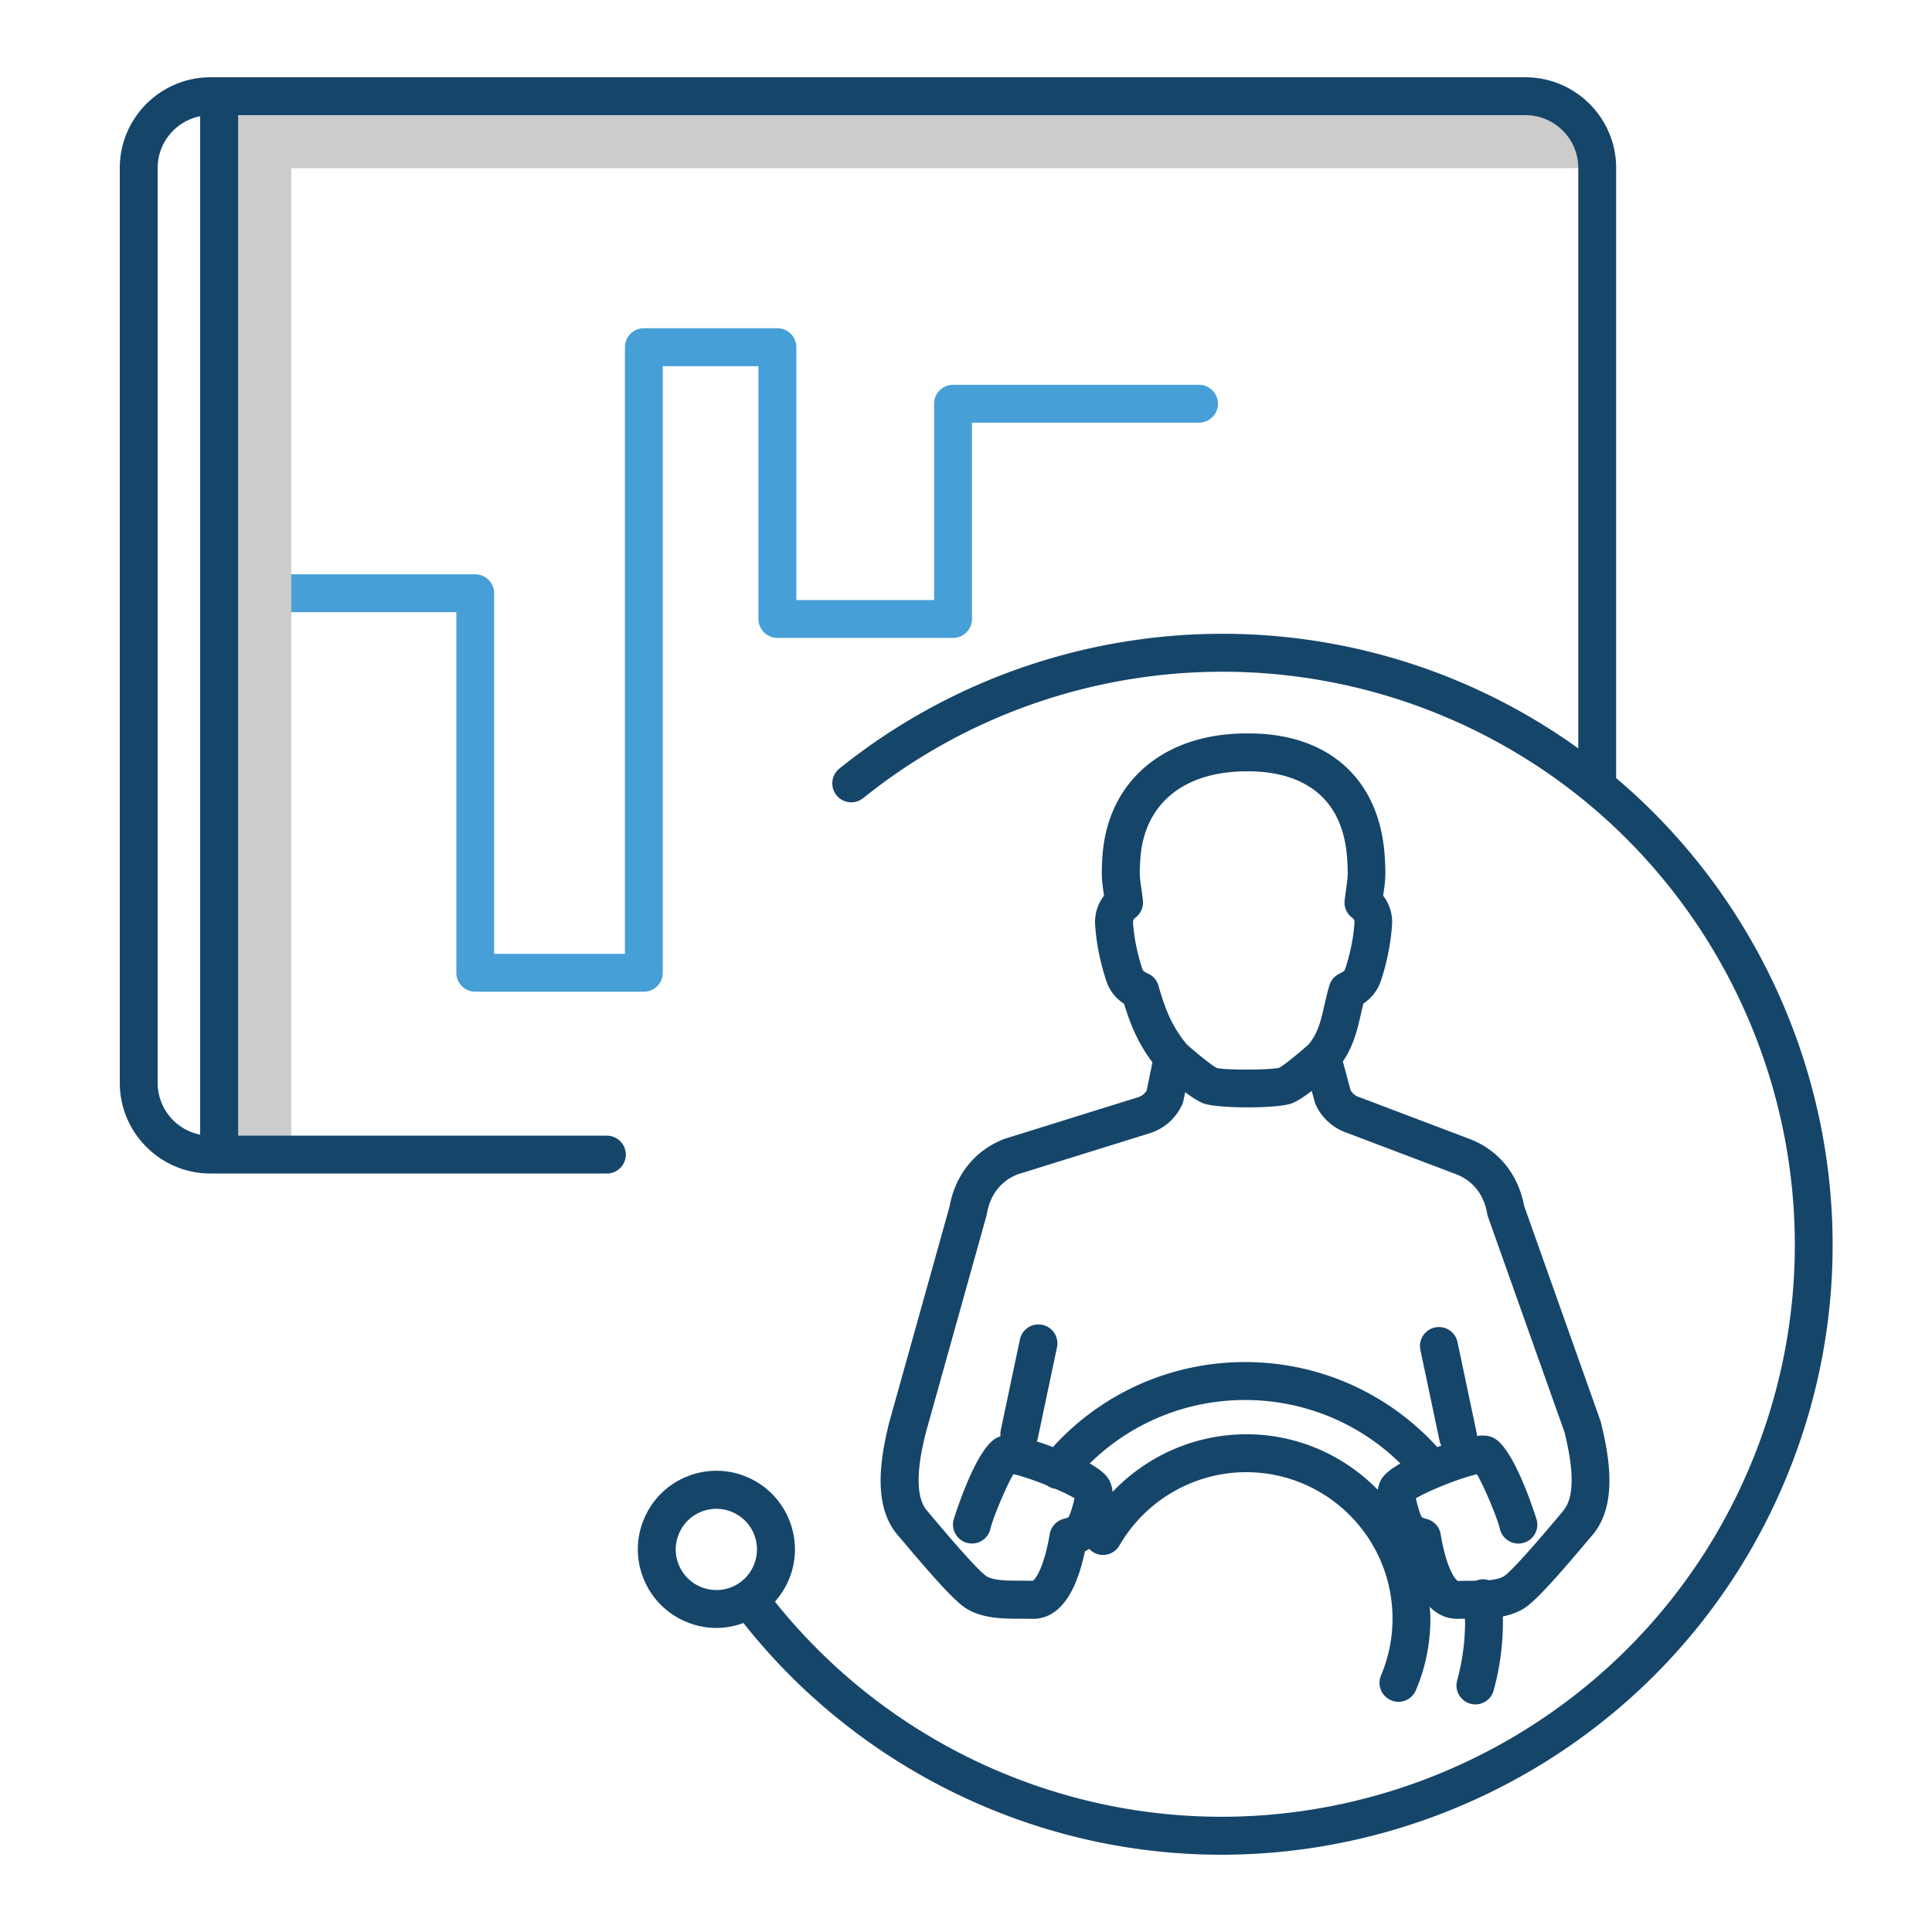 <svg xmlns="http://www.w3.org/2000/svg" viewBox="0 0 500 500"><path d="M166.64 256.65H123c-2.7 0-4.9-2.2-4.9-4.9v-93.32H72.92c-2.7 0-4.9-2.2-4.9-4.9a4.91 4.91 0 0 1 4.9-4.9h50.06c2.7 0 4.9 2.2 4.9 4.9v93.32h33.85v-157c0-2.7 2.2-4.9 4.9-4.9h34.56c2.7 0 4.9 2.2 4.9 4.9v65.44h35.66v-50.8c0-2.7 2.2-4.9 4.9-4.9h63.66c2.7 0 4.9 2.2 4.9 4.9a4.91 4.91 0 0 1-4.9 4.9h-58.76v50.8c0 2.7-2.2 4.9-4.9 4.9h-45.47c-2.7 0-4.9-2.2-4.9-4.9V94.77h-24.75v156.98c.01 2.7-2.2 4.9-4.9 4.9z" fill="#479fd8"/><path d="M75.38 297.85H55.76V23.9h347.7l8.3 19.62H75.38z" fill="#ccc"/><path d="M418.25 201.35c0-.03.01-.05.01-.08V43.48c0-12.95-10.53-23.48-23.5-23.48H54.5C41.53 20 31 30.53 31 43.48v236.75c0 12.95 10.53 23.48 23.5 23.48h102.56a4.91 4.91 0 0 0 4.9-4.9 4.91 4.91 0 0 0-4.9-4.9H61.63V29.8h333.15c7.54 0 13.68 6.13 13.68 13.68v150.2a157.72 157.72 0 0 0-33.05-18.21c-53-21.37-113.6-12.4-158.18 23.44a4.91 4.91 0 0 0-.75 6.9c1.7 2.1 4.78 2.45 6.9.75 41.8-33.6 98.66-42.03 148.36-21.98 75.78 30.56 112.56 117.07 82 192.84-30.56 75.78-117.08 112.56-192.84 82-23.72-9.56-44.5-25.07-60.35-44.92a20.58 20.58 0 0 0 3.7-5.93c4.2-10.4-.85-22.25-11.24-26.45a20.2 20.2 0 0 0-15.55.14c-5 2.12-8.86 6.07-10.9 11.1a20.2 20.2 0 0 0 .14 15.55c2.12 5 6.07 8.86 11.1 10.9 2.46 1 5.03 1.5 7.6 1.5 2.37 0 4.73-.44 7-1.28 16.95 21.46 39.3 38.2 64.8 48.5 19.3 7.8 39.25 11.47 58.9 11.47 62.56 0 121.92-37.4 146.72-98.9 26.13-64.8 6.05-136.9-44.58-179.75zM40.8 280.23V43.48c0-6.63 4.74-12.17 11-13.4v263.57a13.68 13.68 0 0 1-11-13.4zm140.66 130.5a10.46 10.46 0 0 1-5.74-5.63c-1.1-2.58-1.12-5.44-.07-8.04a10.46 10.46 0 0 1 5.63-5.74 10.53 10.53 0 0 1 4.11-.84c1.33 0 2.66.26 3.93.77a10.46 10.46 0 0 1 5.74 5.63 10.45 10.45 0 0 1 .07 8.05 10.46 10.46 0 0 1-5.63 5.74c-2.57 1.1-5.43 1.1-8.04.06zm232.86-42.6a3.5 3.5 0 0 0-.14-.46l-19.74-55.6c-1.53-8.22-6.7-14.54-14.26-17.37l-28.08-10.64c-.1-.04-.2-.07-.3-.1a3.87 3.87 0 0 1-2.27-1.83l-2-7.42c2.83-4.18 3.76-8.28 4.67-12.26l.64-2.73c2.14-1.4 3.74-3.47 4.55-5.94 1.6-4.85 2.55-9.7 2.87-14.45.18-2.74-.66-5.4-2.3-7.52l.12-.86c.42-2.87.6-4.34.3-9.16-1.24-20.04-14.4-31.98-35.2-31.98h-.6c-21.46 0-36.08 12.52-37.28 31.98-.3 4.82-.12 6.3.3 9.16l.12.86c-1.65 2.12-2.48 4.78-2.3 7.52.3 4.73 1.28 9.6 2.86 14.44.8 2.5 2.44 4.6 4.62 6 1.73 5.64 3.74 10.37 7.35 15.17l-1.5 7.3a3.92 3.92 0 0 1-2.23 1.73l-34.48 10.74c-7.6 2.86-12.8 9.25-14.3 17.55l-15.62 55.88c-2.4 9.67-4.28 21.74 2.33 29.28l1.3 1.52c9.43 11.22 13.94 15.97 16.62 17.52 4.26 2.47 9.48 2.46 13.67 2.46l2.78.03c.14.01.3.01.43.01 6.53 0 11.07-5.87 13.53-17.47a11.59 11.59 0 0 0 1.12-.65c.32.35.68.67 1.12.92 2.34 1.36 5.34.55 6.7-1.8 6.75-11.7 19.32-18.96 32.8-18.96 20.88 0 37.86 16.98 37.86 37.86 0 5.12-1 10.07-2.97 14.74-1.06 2.5.1 5.37 2.6 6.43.62.26 1.27.4 1.9.4 1.9 0 3.73-1.12 4.52-3 2.5-5.88 3.75-12.12 3.75-18.56 0-1.02-.1-2.02-.15-3.02 2.14 2.17 4.68 3.2 7.6 3.1.47-.02 1-.01 1.5-.02 0 .23.03.46.03.7a57.94 57.94 0 0 1-2.05 15.26c-.72 2.6.8 5.3 3.42 6.03.44.12.87.18 1.3.18 2.15 0 4.13-1.43 4.72-3.6a67.08 67.08 0 0 0 2.41-17.87c0-.43-.02-.87-.03-1.3 1.78-.36 3.53-.94 5.15-1.87 2.67-1.55 7.17-6.3 16.6-17.5l1.28-1.5c6.63-7.6 4.74-19.67 2.35-29.34zm-117-116.04l-1-.53a1.43 1.43 0 0 1-.7-.84c-1.33-4.07-2.14-8.13-2.4-12.04-.03-.43.2-.87.58-1.16a4.92 4.92 0 0 0 1.98-4.55c-.17-1.46-.33-2.54-.46-3.45-.34-2.34-.46-3.12-.2-7.13.88-14.27 11.15-22.77 27.53-22.77h.5c9.1 0 24.28 3 25.5 22.77.25 4 .13 4.8-.2 7.13l-.46 3.45c-.2 1.76.54 3.5 1.98 4.55a1.35 1.35 0 0 1 .58 1.16c-.26 3.92-1.07 7.97-2.4 12.04a1.43 1.43 0 0 1-.7.84l-1 .53c-1.18.62-2.06 1.7-2.43 3-.52 1.83-.92 3.54-1.3 5.18-.92 4.04-1.6 7-4.02 10-2.85 2.54-6.66 5.6-7.62 6.06-2.3.62-14.05.62-16.15.07-1.03-.47-4.63-3.3-7.82-6.14-3.8-4.63-5.52-8.93-7.3-15.18a4.98 4.98 0 0 0-2.43-3zm25.2 119.1c-13.2 0-25.67 5.54-34.58 14.9-.08-.86-.28-1.75-.68-2.63-.35-.77-1.1-2.36-5.24-4.72 10.7-10.5 25.02-16.42 40.2-16.42s29.5 5.92 40.2 16.42c-4.15 2.36-4.9 3.96-5.24 4.72a8.08 8.08 0 0 0-.62 2.1c-8.65-8.86-20.7-14.38-34.05-14.38zm82.02 19.85l-1.37 1.62c-9.6 11.42-12.92 14.63-14 15.3-.98.57-2.35.85-3.88 1-.62-.2-1.3-.3-1.98-.22a4.79 4.79 0 0 0-1.36.36l-1.52.01c-1.1 0-2.17 0-3.1.05-.68-.27-2.96-3.07-4.5-12.14-.32-1.9-1.7-3.4-3.56-3.9-.96-.26-1.2-.4-1.25-.42 0 0-.06-.07-.16-.26-.2-.38-.7-1.54-1.37-4.38-.03-.1-.05-.2-.07-.28 3.1-1.95 11.78-5.37 15.8-6.24 1.98 3.3 5.4 11.65 5.94 14.1a4.93 4.93 0 0 0 5.86 3.72 4.91 4.91 0 0 0 3.72-5.86c-.04-.18-5.68-18.7-11.24-21.38-.72-.34-1.72-.82-4.25-.5-.01-.27-.05-.54-.1-.82l-4.95-23.47a4.91 4.91 0 0 0-5.81-3.79c-2.65.56-4.34 3.16-3.8 5.8l4.95 23.47a5.24 5.24 0 0 0 .47 1.31l-.5.18-.55.2c-12.75-14.02-30.67-22-49.73-22-19.07 0-37 7.97-49.74 22-.2-.07-.37-.14-.58-.22-1.33-.5-2.53-.9-3.6-1.23a5.37 5.37 0 0 0 .29-.91l4.95-23.47a4.89 4.89 0 0 0-3.8-5.8 4.88 4.88 0 0 0-5.8 3.8L259 370.1c-.1.55-.13 1.1-.07 1.62-.4.1-.68.26-.94.38-5.56 2.66-11.2 21.2-11.24 21.38-.6 2.64 1.08 5.26 3.72 5.86 2.65.6 5.26-1.08 5.86-3.72.55-2.46 3.96-10.8 5.94-14.1 2.1.45 5.46 1.6 8.64 2.87.68.5 1.45.82 2.25.93 2.03.88 3.84 1.75 4.92 2.44l-.1.45c-.62 2.64-1.14 3.82-1.32 4.2-.1.18-.15.25-.15.25-.07.05-.34.18-1.27.43-1.85.5-3.24 2.02-3.56 3.9-1.55 9.06-3.83 11.87-4.44 12.13-1-.04-2.07-.04-3.17-.04-3.2 0-6.78.01-8.73-1.13-1.1-.7-4.43-3.92-14.05-15.36l-1.37-1.63c-4.14-4.7-1.3-16.2-.27-20.36l15.65-55.97a2.95 2.95 0 0 0 .1-.5c.83-4.92 3.67-8.55 8-10.22l34.06-10.6c3.76-1.15 6.85-3.86 8.48-7.44a4.95 4.95 0 0 0 .34-1.05l.44-2.16c1.84 1.38 3.57 2.48 4.84 2.93 3.8 1.33 18.84 1.33 22.64 0 1.37-.48 3.3-1.76 5.28-3.26l.75 2.78a5.17 5.17 0 0 0 .27.75c1.6 3.53 4.62 6.2 8.3 7.4l27.96 10.6c4.4 1.65 7.3 5.3 8.13 10.27a4.84 4.84 0 0 0 .22.83l19.8 55.74c1.06 4.48 3.72 15.63-.38 20.3z" fill="#16456a"/></svg>